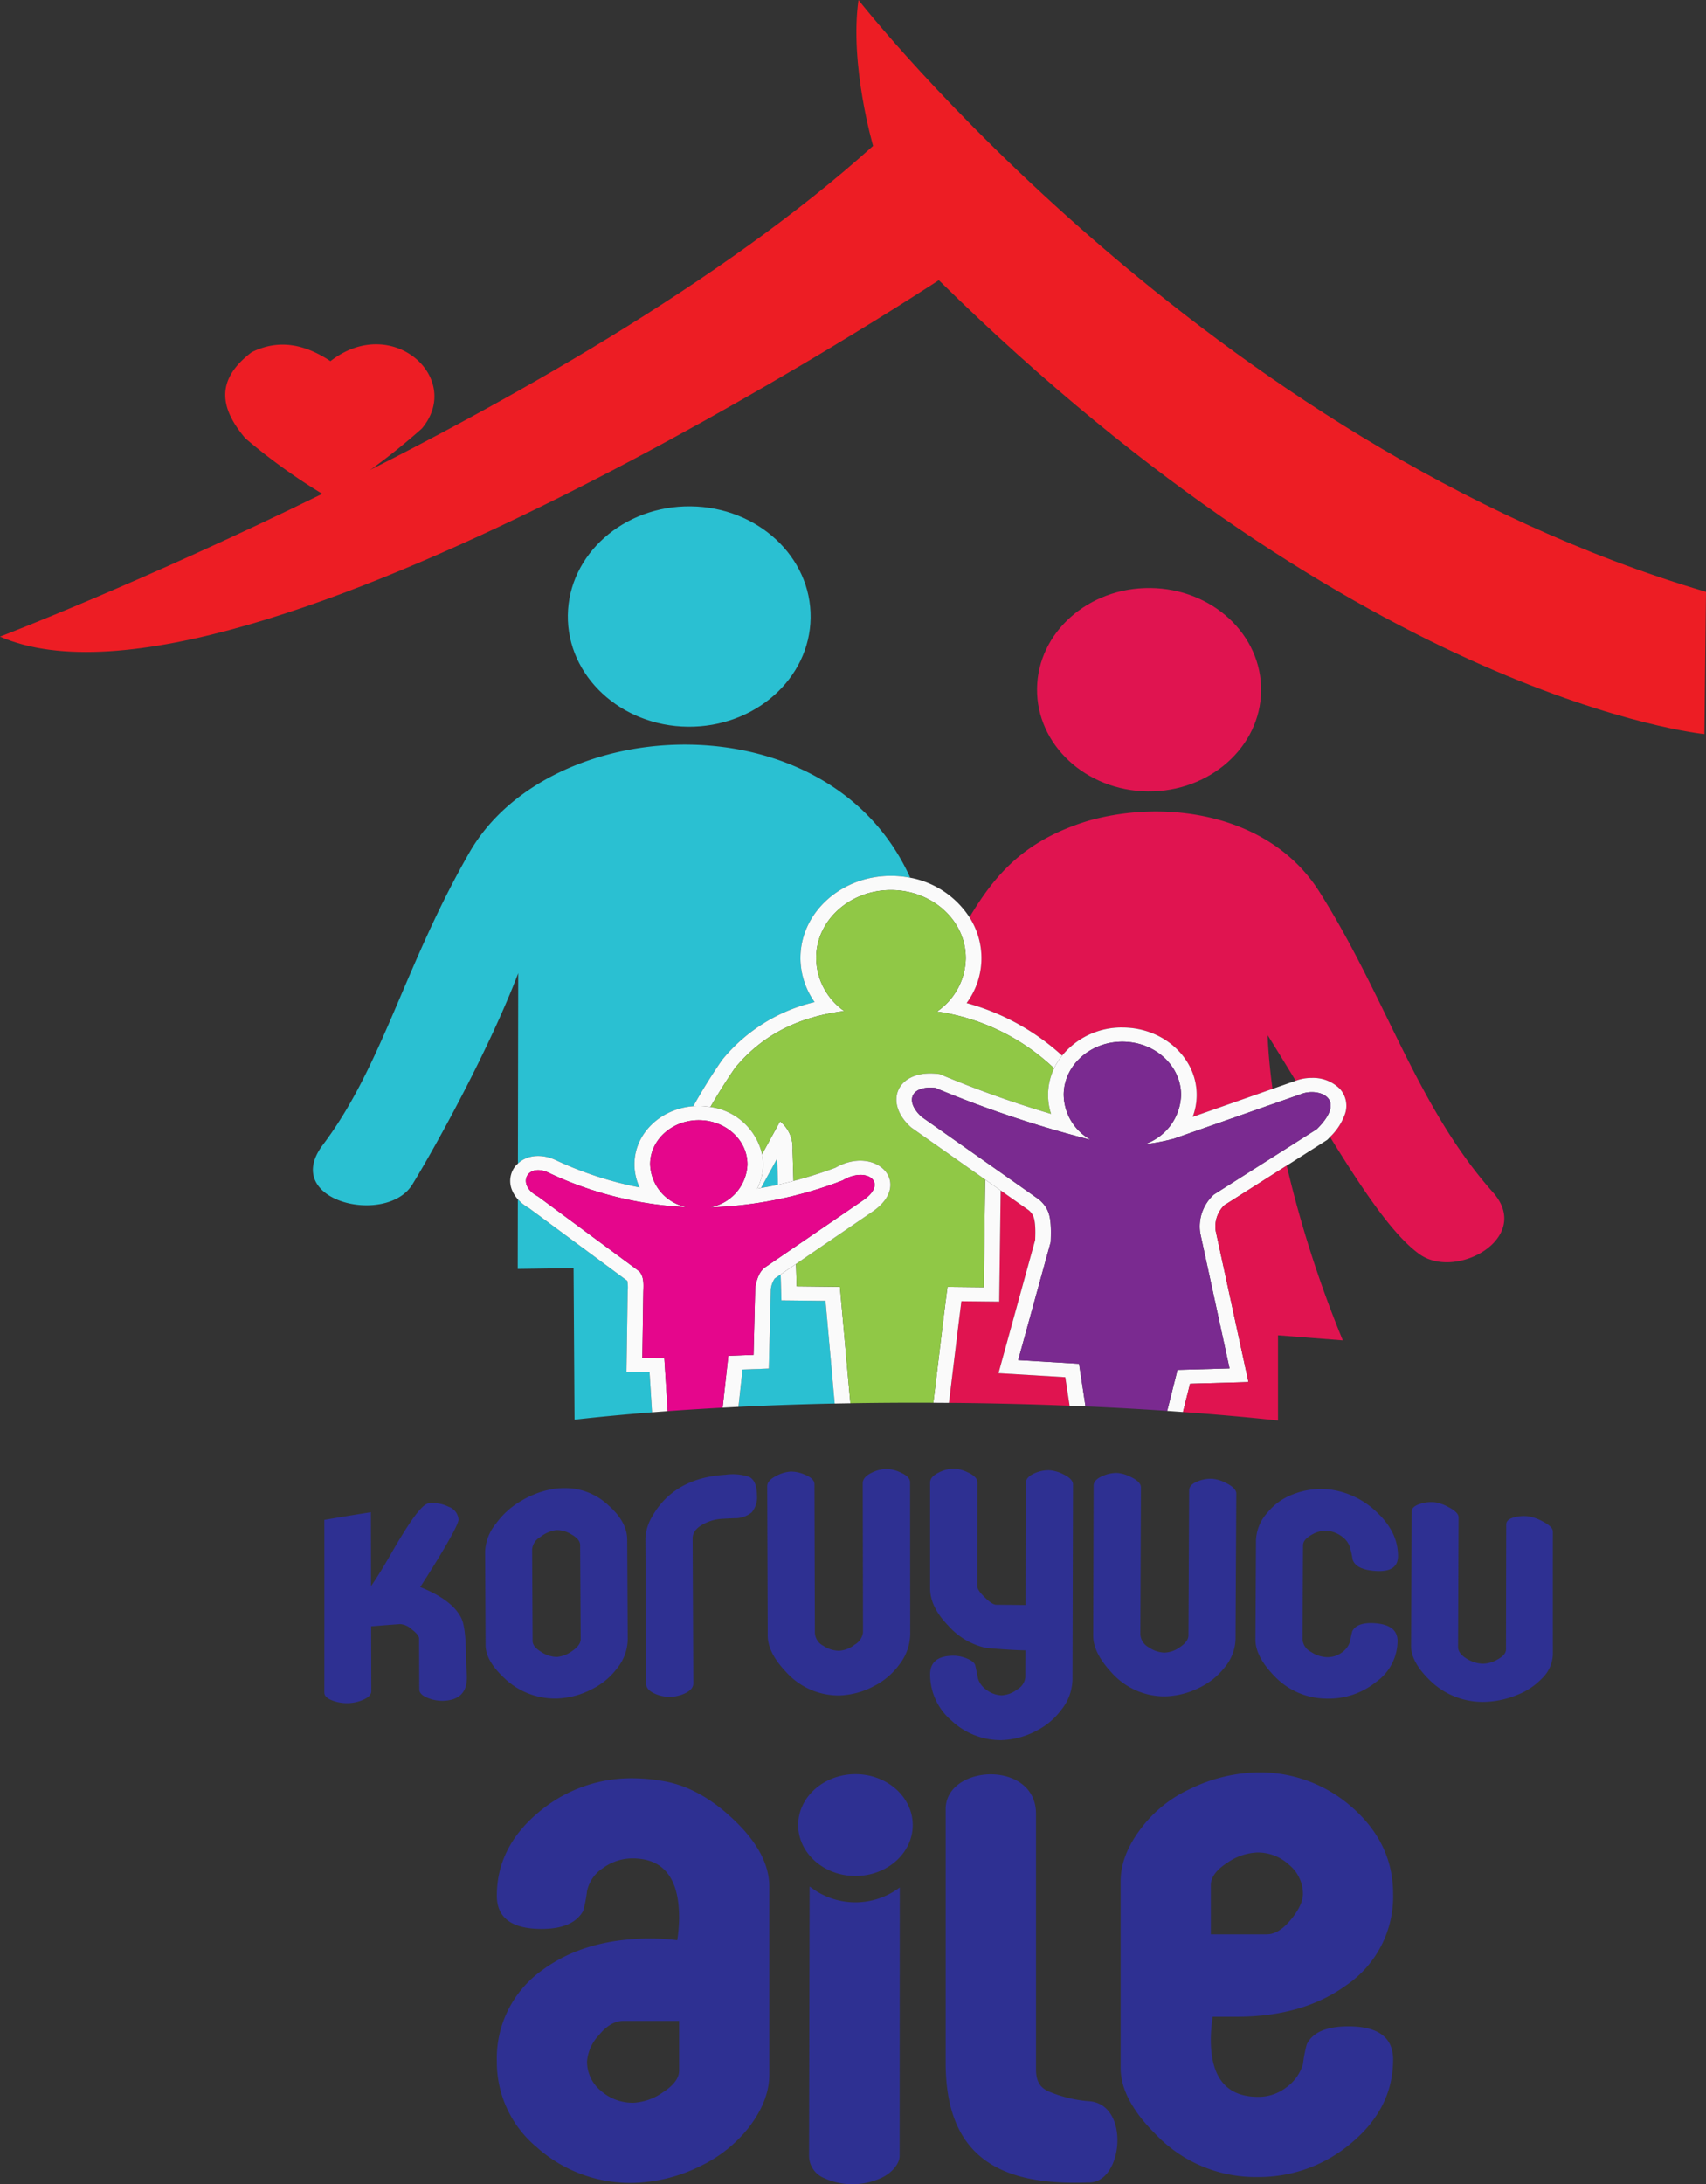 <svg id="svg2" xmlns="http://www.w3.org/2000/svg" xmlns:xlink="http://www.w3.org/1999/xlink" viewBox="0 0 304.485 389.664"><rect x="0" y="0" width="304.485" height="389.664" fill="#333333" stroke="none"/><defs><style>.cls-1{fill:none;}.cls-2{clip-path:url(#clip-path);}.cls-3,.cls-5{fill:#2ac0d2;}.cls-11,.cls-14,.cls-3,.cls-4{fill-rule:evenodd;}.cls-4,.cls-6{fill:#e01450;}.cls-7{fill:#fafafa;}.cls-8{fill:#90c846;}.cls-9{fill:#e5068c;}.cls-10{fill:#7a2a90;}.cls-11,.cls-12{fill:#ed1d24;}.cls-13,.cls-14{fill:#2e3092;}</style><clipPath id="clip-path" transform="translate(-47.757 -5.032)"><rect class="cls-1" x="47.758" y="5.03" width="304.485" height="389.94"/></clipPath></defs><title>koruyucu-aile-olmak-istiyorum3</title><g class="cls-2"><path class="cls-3" d="M171.021,95.359c11.97.125,21.554,9.03,21.412,19.885-.135,10.857-9.951,19.555-21.921,19.43-11.963-.129-21.552-9.034-21.409-19.889.14-10.857,9.953-19.555,21.918-19.425" transform="translate(-47.757 -5.032)"/><path class="cls-4" d="M253.079,109.932c11.043.118,19.889,8.334,19.761,18.354-.128,10.016-9.188,18.044-20.229,17.928-11.045-.118-19.892-8.334-19.764-18.354.133-10.018,9.188-18.048,20.231-17.928" transform="translate(-47.757 -5.032)"/><path class="cls-5" d="M187.224,237.012l-.138-4.619-1.053.718a4.212,4.212,0,0,0-.701,1.912l-.357,14.153-4.693.17-.73,6.665c5.534-.27,11.274-.469,17.179-.593l-1.643-18.321Z" transform="translate(-47.757 -5.032)"/><path class="cls-5" d="M183.583,216.968c1.013-.174,2.022-.361,3.023-.58l-.14-4.679Z" transform="translate(-47.757 -5.032)"/><path class="cls-5" d="M147.029,212.033a63.618,63.618,0,0,0,14.899,4.84,9.564,9.564,0,0,1-.935-4.248c.066-5.411,4.68-9.804,10.502-10.248,1.567-2.782,3.251-5.518,5.103-8.198l.069-.092.069-.087a30.233,30.233,0,0,1,16.412-10.197,13.606,13.606,0,0,1-2.526-8.037c.103-8.093,7.423-14.572,16.336-14.481a17.63,17.63,0,0,1,3.251.332c-14.489-32.145-64.23-29.68-78.68-4.489-11.685,20.362-15.507,38.031-26.161,52.157-7.577,10.045,11.429,14.516,16.001,7.033,4.484-7.347,13.817-24.401,18.881-37.677l-.057,33.973c1.798-1.725,4.594-1.678,6.835-.582" transform="translate(-47.757 -5.032)"/><path class="cls-5" d="M163.684,249.817l-4.115-.025.216-14.436v-.027a6.202,6.202,0,0,0-.076-1.807L142.177,220.559a7.708,7.708,0,0,1-1.995-1.582l-.022,12.426,9.968-.138.172,27.031c4.37-.491,8.992-.93,13.834-1.31Z" transform="translate(-47.757 -5.032)"/><path class="cls-6" d="M220.276,183.978a41.404,41.404,0,0,1,17.041,9.369,13.694,13.694,0,0,1,10.915-5.009c7.324.074,13.195,5.527,13.106,12.171a10.954,10.954,0,0,1-.718,3.769l14.252-4.994c-.455-3.367-.762-6.591-.871-9.583,1.719,2.744,3.384,5.464,5.012,8.133l.044-.018a8.221,8.221,0,0,1,2.836-.491,6.756,6.756,0,0,1,4.968,1.921,4.502,4.502,0,0,1,.986,4.398,10.389,10.389,0,0,1-2.71,4.215c5.996,9.704,11.299,17.587,15.986,20.927,6.574,4.688,20.258-2.974,13.101-11.033-13.63-15.346-19.083-34.825-31.009-53.672-8.711-13.776-27.147-16.614-41.215-12.624-11.308,3.447-16.547,9.434-21.215,17.221a13.512,13.512,0,0,1,2.135,7.43,13.652,13.652,0,0,1-2.646,7.872" transform="translate(-47.757 -5.032)"/><path class="cls-6" d="M225.967,250l6.542-23.767c.044-1.267.125-3.378-.423-4.42a3.154,3.154,0,0,0-.708-.868l-5.022-3.534-.258,19.822-6.754-.071c-.775,6.042-1.463,12.093-2.218,18.136.499.004.991.004,1.493.009q10.271.11,20.039.504l-.77-5.092Z" transform="translate(-47.757 -5.032)"/><path class="cls-7" d="M186.982,205.077l-3.214,5.866a9.595,9.595,0,0,1,.18,1.925,9.472,9.472,0,0,1-1.053,4.228c.231-.036.457-.089.689-.129l2.88-5.259.143,4.679c.93-.203,1.85-.433,2.769-.676l-.165-5.496a6.045,6.045,0,0,0-2.228-5.139" transform="translate(-47.757 -5.032)"/><path class="cls-7" d="M190.621,175.765a13.652,13.652,0,0,0,2.526,8.039A30.208,30.208,0,0,0,176.736,193.999l-.066.089-.069.089c-1.854,2.68-3.539,5.415-5.106,8.198.366-.029.733-.042,1.107-.038a12.145,12.145,0,0,1,1.948.181c1.348-2.334,2.801-4.663,4.412-6.995,5.143-6.185,11.677-9.121,19.464-10.125a11.693,11.693,0,0,1-5.005-9.603c.084-6.694,6.134-12.055,13.507-11.977,7.381.078,13.291,5.571,13.2,12.261a11.735,11.735,0,0,1-5.128,9.407A38.322,38.322,0,0,1,235.892,195.621a11.7,11.7,0,0,1,1.424-2.274,41.403,41.403,0,0,0-17.041-9.369,13.466,13.466,0,0,0,.512-15.302,16.128,16.128,0,0,0-10.576-7.06,18.051,18.051,0,0,0-3.251-.332c-8.915-.091-16.235,6.39-16.338,14.481" transform="translate(-47.757 -5.032)"/><path class="cls-7" d="M189.941,234.509l-.121-3.985-2.735,1.87.138,4.619,7.868.083,1.64,18.323c.927-.02,1.862-.036,2.796-.049l-1.864-20.777Z" transform="translate(-47.757 -5.032)"/><path class="cls-7" d="M226.098,237.234l.258-19.822-2.767-1.948-.248,19.211-6.476-.069c-.831,6.265-1.687,13.938-2.528,20.672.927.004,1.854.009,2.787.018.757-6.042,1.446-12.091,2.221-18.133Z" transform="translate(-47.757 -5.032)"/><path class="cls-8" d="M223.341,234.675l.248-19.211-13.18-9.275-.123-.112c-4.924-4.48-2.349-10.235,4.737-9.476l.443.047.408.167a191.768,191.768,0,0,0,19.476,6.939,10.995,10.995,0,0,1,.544-8.135,38.343,38.343,0,0,0-20.895-10.134,11.729,11.729,0,0,0,5.128-9.409c.091-6.687-5.819-12.18-13.197-12.258-7.376-.078-13.426,5.284-13.51,11.977a11.699,11.699,0,0,0,5.005,9.603c-7.784,1.004-14.321,3.94-19.461,10.125-1.613,2.329-3.067,4.661-4.415,6.995a10.983,10.983,0,0,1,9.22,8.425l3.214-5.866a6.049,6.049,0,0,1,2.228,5.139l.165,5.495q3.792-.991,7.469-2.352c7.214-4.123,13.928,2.709,6.759,7.736l-13.783,9.427.121,3.987,7.723.08,1.864,20.777q7.257-.124,14.808-.089c.841-6.734,1.697-14.407,2.531-20.672Z" transform="translate(-47.757 -5.032)"/><path class="cls-7" d="M142.177,220.559l17.533,12.964a6.196,6.196,0,0,1,.074,1.807v.027l-.214,14.438,4.115.022.45,7.169q1.38-.107,2.784-.208l-.593-9.476-3.928-.025.177-11.861c.066-1.635.047-2.622-.689-3.554L143.781,218.475c-3.999-2.075-1.933-6.122,1.95-4.201a64.492,64.492,0,0,0,24.602,6.114,8.049,8.049,0,0,1-6.545-7.731c.052-4.355,3.987-7.841,8.783-7.789,4.798.051,8.64,3.619,8.583,7.974a8.097,8.097,0,0,1-6.717,7.582,72.089,72.089,0,0,0,23.709-4.808c4.23-2.566,8.219.346,3.751,3.481L184.319,231.113c-.959.681-1.493,1.941-1.773,3.684l-.298,11.944-4.496.163-1.021,9.255c.937-.051,1.872-.1,2.821-.147l.73-6.665,4.693-.17.359-14.155a4.239,4.239,0,0,1,.699-1.91l1.053-.721,2.735-1.87,13.785-9.425c7.167-5.029.453-11.861-6.761-7.738a77.387,77.387,0,0,1-7.467,2.352c-.922.241-1.845.473-2.774.676-.999.219-2.009.406-3.023.58-.229.042-.455.094-.686.129a9.469,9.469,0,0,0,1.05-4.228,9.234,9.234,0,0,0-.18-1.926,10.975,10.975,0,0,0-9.218-8.423,12.66,12.66,0,0,0-1.948-.185c-.374-.002-.74.013-1.104.042-5.824.444-10.438,4.835-10.502,10.246a9.579,9.579,0,0,0,.932,4.251,63.812,63.812,0,0,1-14.897-4.84c-2.241-1.096-5.037-1.142-6.837.58a5.223,5.223,0,0,0-.411.406,4.258,4.258,0,0,0-.679,4.219,5.468,5.468,0,0,0,1.08,1.738,7.659,7.659,0,0,0,1.995,1.582" transform="translate(-47.757 -5.032)"/><path class="cls-9" d="M182.248,246.74l.298-11.944c.283-1.743.814-3.003,1.773-3.682l17.58-12.017c4.466-3.135.48-6.049-3.753-3.483a72.063,72.063,0,0,1-23.706,4.808,8.102,8.102,0,0,0,6.717-7.582c.054-4.353-3.788-7.921-8.586-7.974-4.793-.051-8.731,3.436-8.783,7.789a8.049,8.049,0,0,0,6.545,7.731A64.462,64.462,0,0,1,145.73,214.273c-3.883-1.919-5.949,2.129-1.95,4.201l18.109,13.39c.735.93.753,1.919.686,3.552L162.4,247.28l3.925.022.595,9.476q4.777-.345,9.811-.618l1.021-9.255Z" transform="translate(-47.757 -5.032)"/><path class="cls-7" d="M286.862,199.246a6.751,6.751,0,0,0-4.968-1.919,8.128,8.128,0,0,0-2.836.491l-.047.018L274.87,199.286l-14.25,4.994a11.026,11.026,0,0,0,.721-3.771c.086-6.642-5.785-12.096-13.109-12.171a13.701,13.701,0,0,0-10.915,5.009,11.587,11.587,0,0,0-1.424,2.274,10.971,10.971,0,0,0-.541,8.133,190.713,190.713,0,0,1-19.479-6.937l-.408-.17-.44-.047c-7.088-.759-9.663,4.998-4.739,9.476l.125.112,13.178,9.277,2.767,1.946,5.02,3.534a3.152,3.152,0,0,1,.711.868c.548,1.04.467,3.153.425,4.42L225.967,250l11.921.718.772,5.092c.944.038,1.899.074,2.836.116l-1.151-7.602-10.861-.651,5.807-21.09c.116-3.945.005-5.737-2.076-7.551l-20.952-14.744c-3.123-2.84-1.904-5.638,2.437-5.174a199.873,199.873,0,0,0,27.74,9.26,9.315,9.315,0,0,1-4.833-8.119c.069-5.246,4.811-9.447,10.593-9.387,5.785.062,10.418,4.364,10.349,9.612a9.564,9.564,0,0,1-6.527,8.691,36.293,36.293,0,0,0,5.241-1l22.826-8.001c2.917-1.104,8.36.685,2.686,6.303L264.444,218.109a7.668,7.668,0,0,0-2.459,6.964l5.221,24.077-9.289.261-1.84,7.325c.944.065,1.879.132,2.811.199l1.267-5.052,10.426-.292L264.747,224.684a5.304,5.304,0,0,1,1.51-4.632l11.154-7.08,7.218-4.585.204-.203c.103-.103.199-.219.305-.324a10.412,10.412,0,0,0,2.71-4.217,4.503,4.503,0,0,0-.986-4.398" transform="translate(-47.757 -5.032)"/><path class="cls-10" d="M267.206,249.15l-5.221-24.075a7.667,7.667,0,0,1,2.462-6.966l18.33-11.636c5.671-5.616.229-7.408-2.686-6.301l-22.828,7.999a36.292,36.292,0,0,1-5.241 1,9.566,9.566,0,0,0,6.527-8.691c.069-5.248-4.565-9.55-10.349-9.612-5.782-.06-10.524,4.139-10.593,9.387a9.315,9.315,0,0,0,4.833,8.119,199.986,199.986,0,0,1-27.74-9.26c-4.341-.464-5.558,2.334-2.44,5.172l20.954,14.744c2.081,1.816,2.191,3.608,2.076,7.553l-5.809,21.092,10.861.649,1.153,7.6q7.493.331,14.582.812l1.84-7.325Z" transform="translate(-47.757 -5.032)"/><path class="cls-11" d="M92.676,67.863c4.921-2.434,9.57-1.383,14.061,1.595,11.028-8.601,23.815,3.095,16.304,12.033a116.872,116.872,0,0,1-16.621,12.321A105.453,105.453,0,0,1,91.549,83.23c-4.329-5.123-5.625-10.246,1.126-15.367" transform="translate(-47.757 -5.032)"/><path class="cls-12" d="M47.757,118.604S149.796,79.562,203.586,31.059c0,0-4.235-14.494-2.609-26.027,0,0,61.943,79.265,151.265,105.584l-.285,25.378s-60.349-5.855-136.639-80.98c0,0-124.853,82.225-167.561,63.59" transform="translate(-47.757 -5.032)"/><path class="cls-13" d="M149.754,270.555a16.864,16.864,0,0,0-2.769.027,16.366,16.366,0,0,0-6.259,2.231,14.421,14.421,0,0,0-4.397,3.96,8.482,8.482,0,0,0-1.99,5.02c.037,6.689.052,10.043.086,16.732.007,1.859,1.109,3.762,3.229,5.766a13.097,13.097,0,0,0,9.545,3.753,14.7,14.7,0,0,0,6.249-1.691,12.613,12.613,0,0,0,4.422-3.668,8.427,8.427,0,0,0,1.923-5.141c-.039-7.149-.052-10.714-.093-17.863-.012-2.075-1.104-4.099-3.261-6.018a11.291,11.291,0,0,0-6.685-3.108m1.64,26.911c.007.714-.502,1.41-1.5,2.093a5.323,5.323,0,0,1-2.737,1.064,5.147,5.147,0,0,1-2.796-.884c-1.021-.618-1.542-1.272-1.547-1.959-.034-6.558-.052-9.833-.086-16.391a2.892,2.892,0,0,1,1.485-2.178,5.721,5.721,0,0,1,2.811-1.209,4.824,4.824,0,0,1,2.73.768c1.023.582,1.54,1.212,1.545,1.876.042,6.727.057,10.09.096,16.819" transform="translate(-47.757 -5.032)"/><path class="cls-13" d="M181.474,268.5a9.225,9.225,0,0,0-4.213-.377c-6.136.353-10.472,2.872-13.033,7.323a8.351,8.351,0,0,0-1.276,4.076c.054,10.362.089,15.543.138,25.902.005.723.521,1.305,1.547,1.758a6.373,6.373,0,0,0,2.666.565,6.496,6.496,0,0,0,2.605-.578c1.055-.471,1.591-1.084,1.591-1.818-.049-10.353-.076-15.527-.125-25.878-.002-1.026.647-1.874,1.948-2.555a7.869,7.869,0,0,1,3.377-.939c.423-.022.642-.038,1.07-.056.398-.018.605-.025,1.003-.045a4.706,4.706,0,0,0,3.146-1.04,4.154,4.154,0,0,0,.94-3.052c-.002-1.709-.477-2.816-1.382-3.287" transform="translate(-47.757 -5.032)"/><path class="cls-13" d="M130.953,301.358c-.015-3.84-.275-6.361-.799-7.515-.984-2.191-3.463-4.128-7.398-5.679,4.565-7.089,6.842-11.234,6.84-12.033a2.617,2.617,0,0,0-1.805-2.312,6.216,6.216,0,0,0-3.561-.591c-1.181.163-3.394,3.255-6.67,8.97-1.476,2.575-2.673,4.491-3.581,5.788-.01-5.27-.01-7.908-.022-13.18-3.33.522-4.988.801-8.313,1.366.01,12.321.005,18.486,0,30.807,0,.607.514,1.087,1.544,1.459a7.327,7.327,0,0,0,5.251-.112c1.065-.433,1.591-.971,1.586-1.6-.012-4.625-.015-6.939-.027-11.564,2.071-.165,3.116-.248,5.184-.397a3.418,3.418,0,0,1,2.066.944c.868.66,1.304,1.216,1.304,1.638.017,3.621.02,5.433.042,9.059,0,.654.541,1.162,1.596,1.569a6.896,6.896,0,0,0,2.609.477c2.87-.067,4.304-1.468,4.287-4.201,0-.339-.022-.814-.059-1.448-.052-.629-.071-1.113-.074-1.444" transform="translate(-47.757 -5.032)"/><path class="cls-13" d="M237.49,268.013a6.437,6.437,0,0,0-2.432-.696,6.144,6.144,0,0,0-2.683.549c-1.033.46-1.547,1.064-1.549,1.816l-.037,21.681c-2.091-.027-3.131-.036-5.216-.051-.48-.004-1.166-.437-2.054-1.314-.878-.864-1.328-1.515-1.328-1.919,0-7.441.005-11.158.012-18.595,0-.672-.598-1.296-1.778-1.818a6.284,6.284,0,0,0-2.44-.638,6.187,6.187,0,0,0-2.627.672c-1.045.5-1.599,1.093-1.599,1.81,0,7.553,0,11.33.002,18.89,0,2.216,1.09,4.431,3.242,6.647a12.654,12.654,0,0,0,6.717,3.969c3.165.277,5.507.424,7.056.435-.007,1.912-.015,2.872-.017,4.779a2.846,2.846,0,0,1-1.476,2.211,4.937,4.937,0,0,1-2.784,1.033,4.742,4.742,0,0,1-2.668-.966,3.932,3.932,0,0,1-1.493-1.921c-.027-.071-.172-.913-.509-2.421-.108-.482-.666-.933-1.611-1.303a6.252,6.252,0,0,0-2.245-.453c-2.801-.004-4.211,1.109-4.211,3.327a10.805,10.805,0,0,0,3.827,8.253,12.814,12.814,0,0,0,8.888,3.478,14.17,14.17,0,0,0,6.286-1.687,12.688,12.688,0,0,0,4.439-3.749,8.965,8.965,0,0,0,1.97-5.292c.037-13.956.057-20.929.093-34.876,0-.667-.593-1.296-1.776-1.85" transform="translate(-47.757 -5.032)"/><path class="cls-13" d="M281.87,278.825a4.969,4.969,0,0,1,2.789-.721,5.474,5.474,0,0,1,2.651,1.069,3.881,3.881,0,0,1,1.404,1.93,19.981,19.981,0,0,1,.47,2.209c.428,1.133,1.709,1.785,3.886,1.959,2.789.232,4.188-.629,4.201-2.613.017-2.858-1.235-5.446-3.741-7.818a14.854,14.854,0,0,0-8.829-4.137,13.791,13.791,0,0,0-6.279.951,10.62,10.62,0,0,0-4.454,3.226,7.73,7.73,0,0,0-2.044,4.92c-.039,7.091-.057,10.639-.096,17.727-.01,1.968,1.067,4.076,3.163,6.281a12.931,12.931,0,0,0,9.496,4.253,13.51,13.51,0,0,0,8.861-2.961,9.048,9.048,0,0,0,3.844-7.281c.015-1.975-1.38-3.055-4.174-3.215-2.051-.116-3.355.357-3.906,1.432a15.505,15.505,0,0,0-.379,1.787,3.764,3.764,0,0,1-1.544,2.053,4.272,4.272,0,0,1-2.661.788,5.493,5.493,0,0,1-2.779-.928,2.738,2.738,0,0,1-1.52-2.227c.034-6.712.054-10.067.089-16.781.002-.696.521-1.341,1.552-1.903" transform="translate(-47.757 -5.032)"/><path class="cls-13" d="M323.151,276.476a8.416,8.416,0,0,0-2.403-.904,6.647,6.647,0,0,0-2.577.1c-1.038.245-1.584.678-1.586,1.312-.02,8.934-.027,13.399-.042,22.332-.01.629-.507,1.212-1.508,1.763a5.282,5.282,0,0,1-2.752.756,5.812,5.812,0,0,1-2.772-.904c-1.021-.636-1.522-1.334-1.52-2.077.037-9.26.054-13.878.091-23.136.002-.58-.588-1.191-1.761-1.805a7.693,7.693,0,0,0-2.405-.872,6.297,6.297,0,0,0-2.587.245c-1.05.308-1.608.761-1.611,1.401-.047,9.601-.069,14.405-.116,24.01-.002,1.839,1.075,3.831,3.17,5.917a13.474,13.474,0,0,0,9.493,4.032,16.186,16.186,0,0,0,6.267-1.247,12.074,12.074,0,0,0,4.427-2.936,6.206,6.206,0,0,0,1.948-4.242c-.007-8.798-.007-13.198,0-21.993,0-.542-.588-1.136-1.756-1.754" transform="translate(-47.757 -5.032)"/><path class="cls-13" d="M208.41,267.679a6.309,6.309,0,0,0-2.455-.593,6.194,6.194,0,0,0-2.6.665c-1.067.511-1.616,1.136-1.616,1.89.02,10.634.034,15.951.047,26.585a2.908,2.908,0,0,1-1.498,2.218,4.94,4.94,0,0,1-2.757,1.08,5.094,5.094,0,0,1-2.794-.863,2.775,2.775,0,0,1-1.542-2.285c-.03-10.632-.044-15.942-.076-26.572,0-.667-.59-1.261-1.781-1.729a6.126,6.126,0,0,0-2.435-.522,6.325,6.325,0,0,0-2.612.779c-1.055.535-1.608,1.147-1.606,1.854.037,10.665.059,15.993.096,26.661.01,2.044,1.109,4.172,3.227,6.413a12.615,12.615,0,0,0,9.54,4.237,14.086,14.086,0,0,0,6.267-1.709,12.65,12.65,0,0,0,4.442-3.791,9.072,9.072,0,0,0,1.955-5.368c-.012-10.866-.017-16.299-.025-27.163,0-.674-.588-1.278-1.778-1.785" transform="translate(-47.757 -5.032)"/><path class="cls-13" d="M266.645,269.629a6.755,6.755,0,0,0-2.437-.783,6.033,6.033,0,0,0-2.6.415c-1.067.399-1.616.962-1.616,1.691-.049,10.331-.074,15.494-.123,25.829q-.007,1.091-1.517,2.097a4.888,4.888,0,0,1-2.762.977,5.132,5.132,0,0,1-2.779-.93,2.821,2.821,0,0,1-1.527-2.298c.042-10.498.059-15.746.103-26.239.005-.663-.595-1.292-1.773-1.856a6.582,6.582,0,0,0-2.435-.736,6.074,6.074,0,0,0-2.617.544c-1.055.448-1.608,1.011-1.616,1.718-.03,10.694-.047,16.043-.079,26.739-.012,2.046,1.075,4.219,3.173,6.497a12.688,12.688,0,0,0,9.516,4.371,14.549,14.549,0,0,0,6.281-1.564,12.539,12.539,0,0,0,4.454-3.563,8.243,8.243,0,0,0,1.985-5.078c.049-10.389.081-15.581.133-25.967.002-.643-.585-1.272-1.763-1.863" transform="translate(-47.757 -5.032)"/><path class="cls-13" d="M296.396,372.461q0,8.558-7.307,14.753a25.459,25.459,0,0,1-16.95,6.189,24.616,24.616,0,0,1-18.249-7.756q-6.12-6.138-6.124-11.674V340.648q0-4.729,3.738-9.563a22.863,22.863,0,0,1,8.507-6.843,28.721,28.721,0,0,1,12.127-3.021,24.81,24.81,0,0,1,17.118,6.39q7.138,6.389,7.14,15.25a19.129,19.129,0,0,1-8.328,16.313q-7.769,5.633-19.592,5.636h-4.272a26.457,26.457,0,0,0-.344,4.076q0,10.221,8.446,10.219a8.143,8.143,0,0,0,5.062-1.709,7.87,7.87,0,0,0,2.937-4.123,25.565,25.565,0,0,1,.676-3.53q1.561-3.216,7.425-3.217,7.998,0,7.991,5.935m-16.092-29.6a6.739,6.739,0,0,0-2.442-5.13,8.232,8.232,0,0,0-5.723-2.22,10.133,10.133,0,0,0-5.389,1.863c-1.926,1.249-2.89,2.57-2.89,3.978v8.76h9.978q2.158,0,4.304-2.619,2.162-2.617,2.162-4.632" transform="translate(-47.757 -5.032)"/><path class="cls-13" d="M185.062,375.119q0,4.736-3.751,9.565a24.301,24.301,0,0,1-8.495,6.743,28.477,28.477,0,0,1-12.012,3.023,25.031,25.031,0,0,1-17.231-6.343,19.735,19.735,0,0,1-7.142-15.308,19.268,19.268,0,0,1,8.106-16.301q7.644-5.639,19.361-5.643a39.147,39.147,0,0,1,4.727.303,25.459,25.459,0,0,0,.337-4.032q0-10.566-8.325-10.565a8.898,8.898,0,0,0-5.236,1.709,6.541,6.541,0,0,0-2.873,4.13,23.286,23.286,0,0,1-.684,3.525q-1.786,3.22-7.418,3.222-7.998,0-7.996-5.94,0-8.561,7.314-14.751a25.581,25.581,0,0,1,17.059-6.187,31.953,31.953,0,0,1,5.322.5q6.578,1.104,12.755,7.046,6.179,5.947,6.181,11.772Zm-16.099-.703v-8.86h-9.973c-1.51,0-2.969.855-4.363,2.564a7.71,7.71,0,0,0-2.098,4.679,6.706,6.706,0,0,0,2.435,5.188,8.506,8.506,0,0,0,5.841,2.167,9.901,9.901,0,0,0,5.268-1.863q2.892-1.861,2.89-3.873" transform="translate(-47.757 -5.032)"/><path class="cls-13" d="M192.281,341.577a2.033,2.033,0,0,0-.027.277l-.098,47.704a4.304,4.304,0,0,0,2.622,4.007,12.094,12.094,0,0,0,5.106,1.131,12.596,12.596,0,0,0,4.98-1.044c2.051-.888,3.443-2.611,3.455-3.992l.029-47.92a13.138,13.138,0,0,1-16.067-.163" transform="translate(-47.757 -5.032)"/><path class="cls-14" d="M200.44,321.533c5.642,0,10.221,4.07,10.221,9.086,0,5.007-4.579,9.079-10.221,9.079-5.644,0-10.226-4.072-10.226-9.079,0-5.016,4.582-9.086,10.226-9.086" transform="translate(-47.757 -5.032)"/><path class="cls-14" d="M216.539,327.554v45.89c.177,16.797,10.214,21.527,25.418,20.927,6.284.337,7.649-14.202,0-14.499a23.086,23.086,0,0,1-7.11-1.763c-1.276-.629-2.14-1.511-2.184-3.782v-45.89c-.187-9.371-15.804-8.657-16.124-.884" transform="translate(-47.757 -5.032)"/><path class="cls-6" d="M287.42,244.148a204.3,204.3,0,0,1-10.01-31.177l-11.154,7.082a5.298,5.298,0,0,0-1.51,4.63l5.834,26.907-10.423.292-1.267,5.052q8.883.643,16.965,1.511V243.247Z" transform="translate(-47.757 -5.032)"/></g></svg>